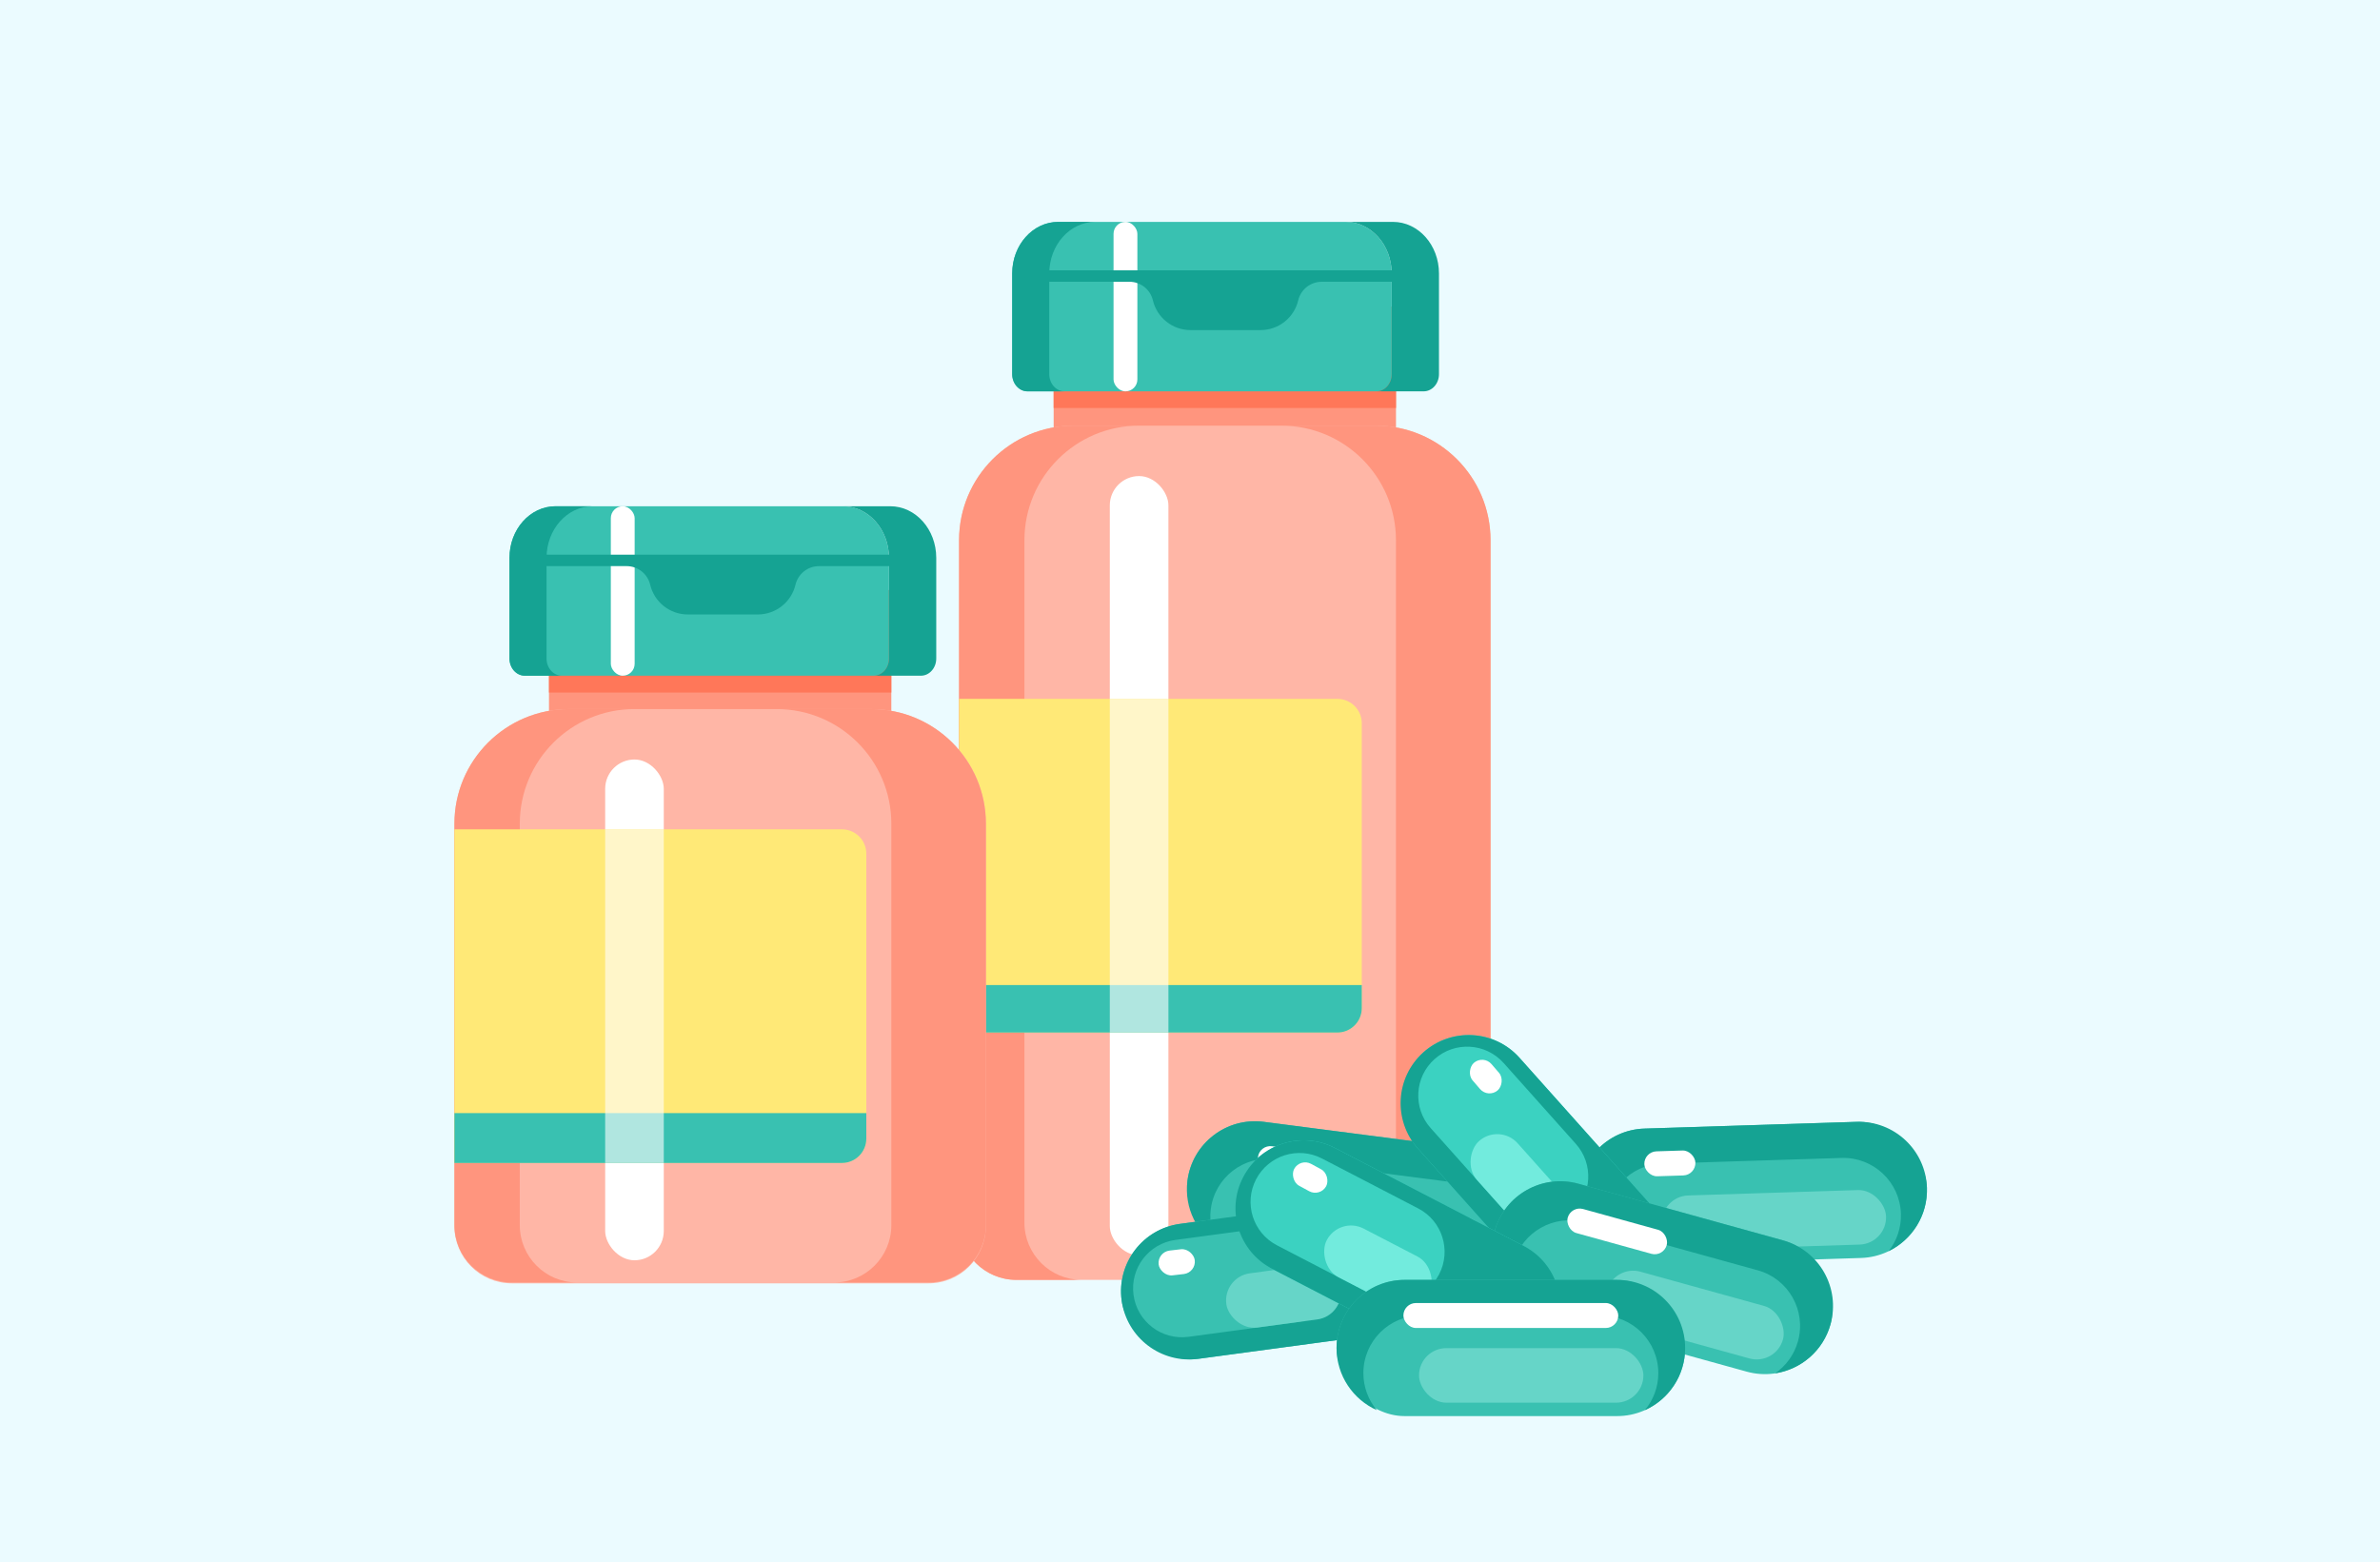 <svg width="457" height="300" viewBox="0 0 457 300" fill="none" xmlns="http://www.w3.org/2000/svg">
<rect width="457" height="300" fill="#EBFBFF"/>
<path d="M202.32 58.884H268.055V91.428H202.32V58.884Z" fill="#FF957E"/>
<path d="M202.32 58.884H268.055V78.355H202.32V58.884Z" fill="#FF7759"/>
<path d="M184.156 103.764C184.156 91.602 194.015 81.743 206.177 81.743H264.187C276.349 81.743 286.207 91.602 286.207 103.764V234.786C286.207 240.867 281.278 245.796 275.197 245.796H195.166C189.086 245.796 184.156 240.867 184.156 234.786V103.764Z" fill="#FFB6A6"/>
<path d="M194.359 52.521C194.359 47.048 198.317 42.612 203.198 42.612H258.389C263.271 42.612 267.228 47.048 267.228 52.521V71.853C267.228 73.677 265.909 75.156 264.282 75.156H197.306C195.678 75.156 194.359 73.677 194.359 71.853V52.521Z" fill="#39C1B1"/>
<rect x="213.82" y="42.612" width="4.575" height="32.544" rx="2.287" fill="white"/>
<path d="M203.198 42.612C198.316 42.612 194.359 47.048 194.359 52.521V71.853C194.359 73.677 195.679 75.156 197.306 75.156H204.424C202.797 75.156 201.477 73.677 201.477 71.853V52.521C201.477 47.048 205.434 42.612 210.316 42.612H203.198Z" fill="#15A393"/>
<path d="M264.283 75.156H273.361C274.988 75.156 276.308 73.677 276.308 71.853V52.521C276.308 47.048 272.351 42.612 267.469 42.612H258.391C263.272 42.612 267.229 47.048 267.229 52.521V71.853C267.229 73.677 265.91 75.156 264.283 75.156Z" fill="#15A393"/>
<path d="M197.812 51.91C197.203 51.91 196.711 52.403 196.711 53.011C196.711 53.619 197.203 54.112 197.812 54.112H216.861C219.011 54.112 220.88 55.589 221.376 57.681C222.17 61.029 225.16 63.392 228.6 63.392H242.054C245.495 63.392 248.484 61.029 249.279 57.681C249.775 55.589 251.644 54.112 253.794 54.112H272.843C273.451 54.112 273.944 53.619 273.944 53.011C273.944 52.579 273.694 52.205 273.333 52.025C273.185 51.951 273.019 51.91 272.843 51.91H197.812Z" fill="#15A393"/>
<path d="M257.039 245.796H275.197C281.279 245.796 286.207 240.867 286.207 234.786V103.764C286.207 91.603 276.348 81.743 264.187 81.743H246.029C258.189 81.743 268.049 91.603 268.049 103.764V234.786C268.049 240.867 263.12 245.796 257.039 245.796Z" fill="#FF957E"/>
<path d="M206.177 81.743C194.016 81.743 184.156 91.603 184.156 103.764V234.786C184.156 240.867 189.085 245.796 195.166 245.796H207.716C201.635 245.796 196.706 240.867 196.706 234.786V103.764C196.706 91.603 206.566 81.743 218.727 81.743H206.177Z" fill="#FF957E"/>
<rect x="213.102" y="91.426" width="11.253" height="149.654" rx="5.627" fill="white"/>
<path d="M184.156 134.217H256.804C259.389 134.217 261.485 136.312 261.485 138.897V193.611C261.485 196.196 259.389 198.292 256.804 198.292H184.156V134.217Z" fill="#FFE977"/>
<path d="M184.156 189.177H261.485V193.611C261.485 196.196 259.389 198.292 256.804 198.292H184.156V189.177Z" fill="#39C1B1"/>
<rect opacity="0.6" x="213.102" y="134.217" width="11.254" height="64.075" fill="white"/>
<path d="M105.414 113.315H171.149V145.859H105.414V113.315Z" fill="#FF957E"/>
<path d="M105.414 113.315H171.149V132.999H105.414V113.315Z" fill="#FF7759"/>
<path d="M87.258 158.195C87.258 146.033 97.117 136.175 109.278 136.175H167.289C179.45 136.175 189.309 146.033 189.309 158.195V235.448C189.309 241.529 184.38 246.458 178.299 246.458H98.268C92.187 246.458 87.258 241.529 87.258 235.448V158.195Z" fill="#FFB6A6"/>
<path d="M97.828 107.131C97.828 101.658 101.785 97.221 106.667 97.221H161.858C166.739 97.221 170.697 101.658 170.697 107.131V126.462C170.697 128.287 169.377 129.766 167.75 129.766H100.774C99.147 129.766 97.828 128.287 97.828 126.462V107.131Z" fill="#39C1B1"/>
<rect x="117.289" y="97.221" width="4.575" height="32.544" rx="2.287" fill="white"/>
<path d="M106.667 97.221C101.785 97.221 97.828 101.658 97.828 107.131V126.462C97.828 128.287 99.148 129.766 100.774 129.766H107.892C106.266 129.766 104.946 128.287 104.946 126.462V107.131C104.946 101.658 108.903 97.221 113.785 97.221H106.667Z" fill="#15A393"/>
<path d="M167.752 129.766H176.83C178.457 129.766 179.776 128.287 179.776 126.462V107.131C179.776 101.658 175.819 97.221 170.938 97.221H161.859C166.741 97.221 170.698 101.658 170.698 107.131V126.462C170.698 128.287 169.378 129.766 167.752 129.766Z" fill="#15A393"/>
<path d="M101.281 106.52C100.672 106.52 100.18 107.013 100.18 107.621C100.18 108.229 100.672 108.722 101.281 108.722H120.33C122.48 108.722 124.348 110.199 124.845 112.291C125.639 115.638 128.629 118.002 132.069 118.002H145.523C148.963 118.002 151.953 115.638 152.747 112.291C153.244 110.199 155.112 108.722 157.263 108.722H176.312C176.92 108.722 177.413 108.229 177.413 107.621C177.413 107.189 177.163 106.815 176.802 106.635C176.654 106.561 176.488 106.52 176.312 106.52H101.281Z" fill="#15A393"/>
<path d="M160.14 246.296H178.299C184.38 246.296 189.309 241.367 189.309 235.286V158.195C189.309 146.034 179.449 136.175 167.289 136.175H149.13C161.291 136.175 171.151 146.034 171.151 158.195V235.286C171.151 241.367 166.222 246.296 160.14 246.296Z" fill="#FF957E"/>
<path d="M109.278 136.175C97.118 136.175 87.258 146.034 87.258 158.195V235.286C87.258 241.367 92.187 246.296 98.268 246.296H110.818C104.737 246.296 99.808 241.367 99.808 235.286V158.195C99.808 146.034 109.668 136.175 121.828 136.175H109.278Z" fill="#FF957E"/>
<rect x="116.203" y="145.858" width="11.253" height="96.172" rx="5.627" fill="white"/>
<path d="M87.258 159.268H161.666C164.251 159.268 166.347 161.364 166.347 163.949V218.662C166.347 221.247 164.251 223.343 161.666 223.343H87.258V159.268Z" fill="#FFE977"/>
<path d="M87.258 213.76H166.347V218.663C166.347 221.248 164.251 223.344 161.666 223.344H87.258V213.76Z" fill="#39C1B1"/>
<rect opacity="0.6" x="116.203" y="159.268" width="11.254" height="64.075" fill="white"/>
<rect x="302.688" y="217.153" width="66.935" height="26.158" rx="13.079" transform="rotate(-1.82 302.688 217.153)" fill="#39C1B1"/>
<path d="M315.76 216.737C308.54 216.967 302.873 223.006 303.103 230.225C303.272 235.546 306.596 240.023 311.223 241.919C309.543 240.047 308.489 237.595 308.403 234.885C308.209 228.776 313.004 223.667 319.113 223.472L353.596 222.377C359.704 222.183 364.814 226.977 365.008 233.086C365.094 235.797 364.197 238.311 362.64 240.286C367.138 238.101 370.173 233.421 370.004 228.1C369.774 220.88 363.736 215.213 356.516 215.442L315.76 216.737Z" fill="#15A393"/>
<rect x="318.93" y="229.749" width="43.08" height="10.473" rx="5.236" transform="rotate(-1.82 318.93 229.749)" fill="#66D5C8"/>
<rect x="315.664" y="221.184" width="9.809" height="4.792" rx="2.396" transform="rotate(-1.82 315.664 221.184)" fill="white"/>
<rect x="229.695" y="213.759" width="66.935" height="26.158" rx="13.079" transform="rotate(7.392 229.695 213.759)" fill="#39C1B1"/>
<path d="M242.666 215.442C235.502 214.513 228.942 219.566 228.013 226.73C227.328 232.009 229.892 236.96 234.156 239.572C232.798 237.455 232.15 234.867 232.499 232.177C233.285 226.117 238.836 221.841 244.897 222.627L279.111 227.066C285.172 227.852 289.447 233.403 288.661 239.464C288.312 242.154 287.025 244.492 285.171 246.192C289.961 244.756 293.706 240.622 294.391 235.342C295.32 228.178 290.267 221.618 283.103 220.688L242.666 215.442Z" fill="#15A393"/>
<rect x="243.711" y="228.792" width="43.08" height="10.473" rx="5.236" transform="rotate(7.392 243.711 228.792)" fill="#66D5C8"/>
<rect x="241.859" y="219.818" width="9.809" height="4.792" rx="2.396" transform="rotate(7.392 241.859 219.818)" fill="white"/>
<rect x="283.062" y="193.391" width="66.935" height="26.158" rx="13.079" transform="rotate(48.236 283.062 193.391)" fill="#3BD2C1"/>
<path fill-rule="evenodd" clip-rule="evenodd" d="M291.772 203.146C286.961 197.758 278.693 197.291 273.305 202.102C267.917 206.913 267.45 215.181 272.261 220.569L299.421 250.984C304.232 256.372 312.5 256.84 317.888 252.028C323.276 247.217 323.743 238.949 318.932 233.561L291.772 203.146ZM288.719 204.141C285.266 200.274 279.331 199.938 275.463 203.392C271.596 206.845 271.26 212.78 274.714 216.647L288.583 232.179C292.036 236.046 297.971 236.382 301.839 232.928C305.706 229.475 306.042 223.54 302.588 219.673L288.719 204.141Z" fill="#15A393"/>
<rect x="287.914" y="215.643" width="22.171" height="10.513" rx="5.256" transform="rotate(48.236 287.914 215.643)" fill="#72EBDD"/>
<rect x="284.836" y="202.545" width="6.984" height="4.792" rx="2.396" transform="rotate(49.286 284.836 202.545)" fill="white"/>
<rect x="290.477" y="223.838" width="66.935" height="26.158" rx="13.079" transform="rotate(15.476 290.477 223.838)" fill="#39C1B1"/>
<path d="M303.082 227.327C296.12 225.4 288.914 229.481 286.987 236.442C285.566 241.573 287.409 246.836 291.263 250.021C290.216 247.734 289.939 245.08 290.662 242.467C292.293 236.577 298.39 233.124 304.28 234.755L337.53 243.96C343.42 245.591 346.873 251.688 345.242 257.578C344.518 260.192 342.915 262.326 340.84 263.749C345.785 263 350.074 259.434 351.495 254.302C353.422 247.341 349.341 240.135 342.379 238.208L303.082 227.327Z" fill="#15A393"/>
<rect x="309.938" y="242.825" width="35.089" height="10.473" rx="5.236" transform="rotate(15.476 309.938 242.825)" fill="#66D5C8"/>
<rect x="301.664" y="231.545" width="19.728" height="4.792" rx="2.396" transform="rotate(15.476 301.664 231.545)" fill="white"/>
<rect x="213.625" y="236.782" width="66.935" height="26.158" rx="13.079" transform="rotate(-7.682 213.625 236.782)" fill="#39C1B1"/>
<path fill-rule="evenodd" clip-rule="evenodd" d="M226.59 235.034C219.432 236 214.411 242.586 215.377 249.744C216.342 256.903 222.928 261.923 230.087 260.958L270.497 255.507C277.656 254.542 282.676 247.956 281.711 240.797C280.745 233.639 274.159 228.618 267.001 229.584L226.59 235.034ZM225.704 238.122C220.565 238.815 216.962 243.543 217.655 248.681C218.348 253.819 223.075 257.423 228.214 256.73L248.849 253.947C253.988 253.253 257.591 248.526 256.898 243.388C256.205 238.249 251.478 234.646 246.34 235.339L225.704 238.122Z" fill="#15A393"/>
<rect x="234.773" y="245.236" width="22.171" height="10.513" rx="5.256" transform="rotate(-7.682 234.773 245.236)" fill="#66D5C8"/>
<rect x="222.203" y="240.442" width="6.984" height="4.792" rx="2.396" transform="rotate(-6.631 222.203 240.442)" fill="white"/>
<rect x="244.734" y="214.444" width="66.935" height="26.158" rx="13.079" transform="rotate(27.424 244.734 214.444)" fill="#3BD2C1"/>
<path fill-rule="evenodd" clip-rule="evenodd" d="M256.34 220.467C249.928 217.141 242.034 219.641 238.707 226.053C235.38 232.465 237.881 240.359 244.292 243.686L280.487 262.466C286.898 265.793 294.793 263.292 298.12 256.881C301.447 250.469 298.946 242.574 292.534 239.248L256.34 220.467ZM253.839 222.482C249.237 220.094 243.57 221.889 241.182 226.492C238.794 231.094 240.589 236.761 245.192 239.149L263.674 248.739C268.277 251.127 273.943 249.332 276.331 244.729C278.719 240.127 276.924 234.461 272.322 232.073L253.839 222.482Z" fill="#15A393"/>
<rect x="257.172" y="233.521" width="22.171" height="10.513" rx="5.256" transform="rotate(27.424 257.172 233.521)" fill="#72EBDD"/>
<rect x="249.648" y="222.372" width="6.984" height="4.792" rx="2.396" transform="rotate(28.474 249.648 222.372)" fill="white"/>
<rect x="256.641" y="245.797" width="66.935" height="26.158" rx="13.079" fill="#39C1B1"/>
<path d="M269.72 245.797C262.496 245.797 256.641 251.653 256.641 258.877C256.641 264.2 259.821 268.78 264.385 270.822C262.766 268.897 261.79 266.413 261.79 263.702C261.79 257.59 266.745 252.635 272.857 252.635H307.357C313.469 252.635 318.423 257.59 318.423 263.702C318.423 266.414 317.448 268.898 315.828 270.823C320.394 268.782 323.575 264.201 323.575 258.877C323.575 251.653 317.72 245.797 310.496 245.797H269.72Z" fill="#15A393"/>
<rect x="272.477" y="258.903" width="43.08" height="10.473" rx="5.236" fill="#66D5C8"/>
<rect x="269.477" y="250.24" width="41.258" height="4.792" rx="2.396" fill="white"/>
</svg>
